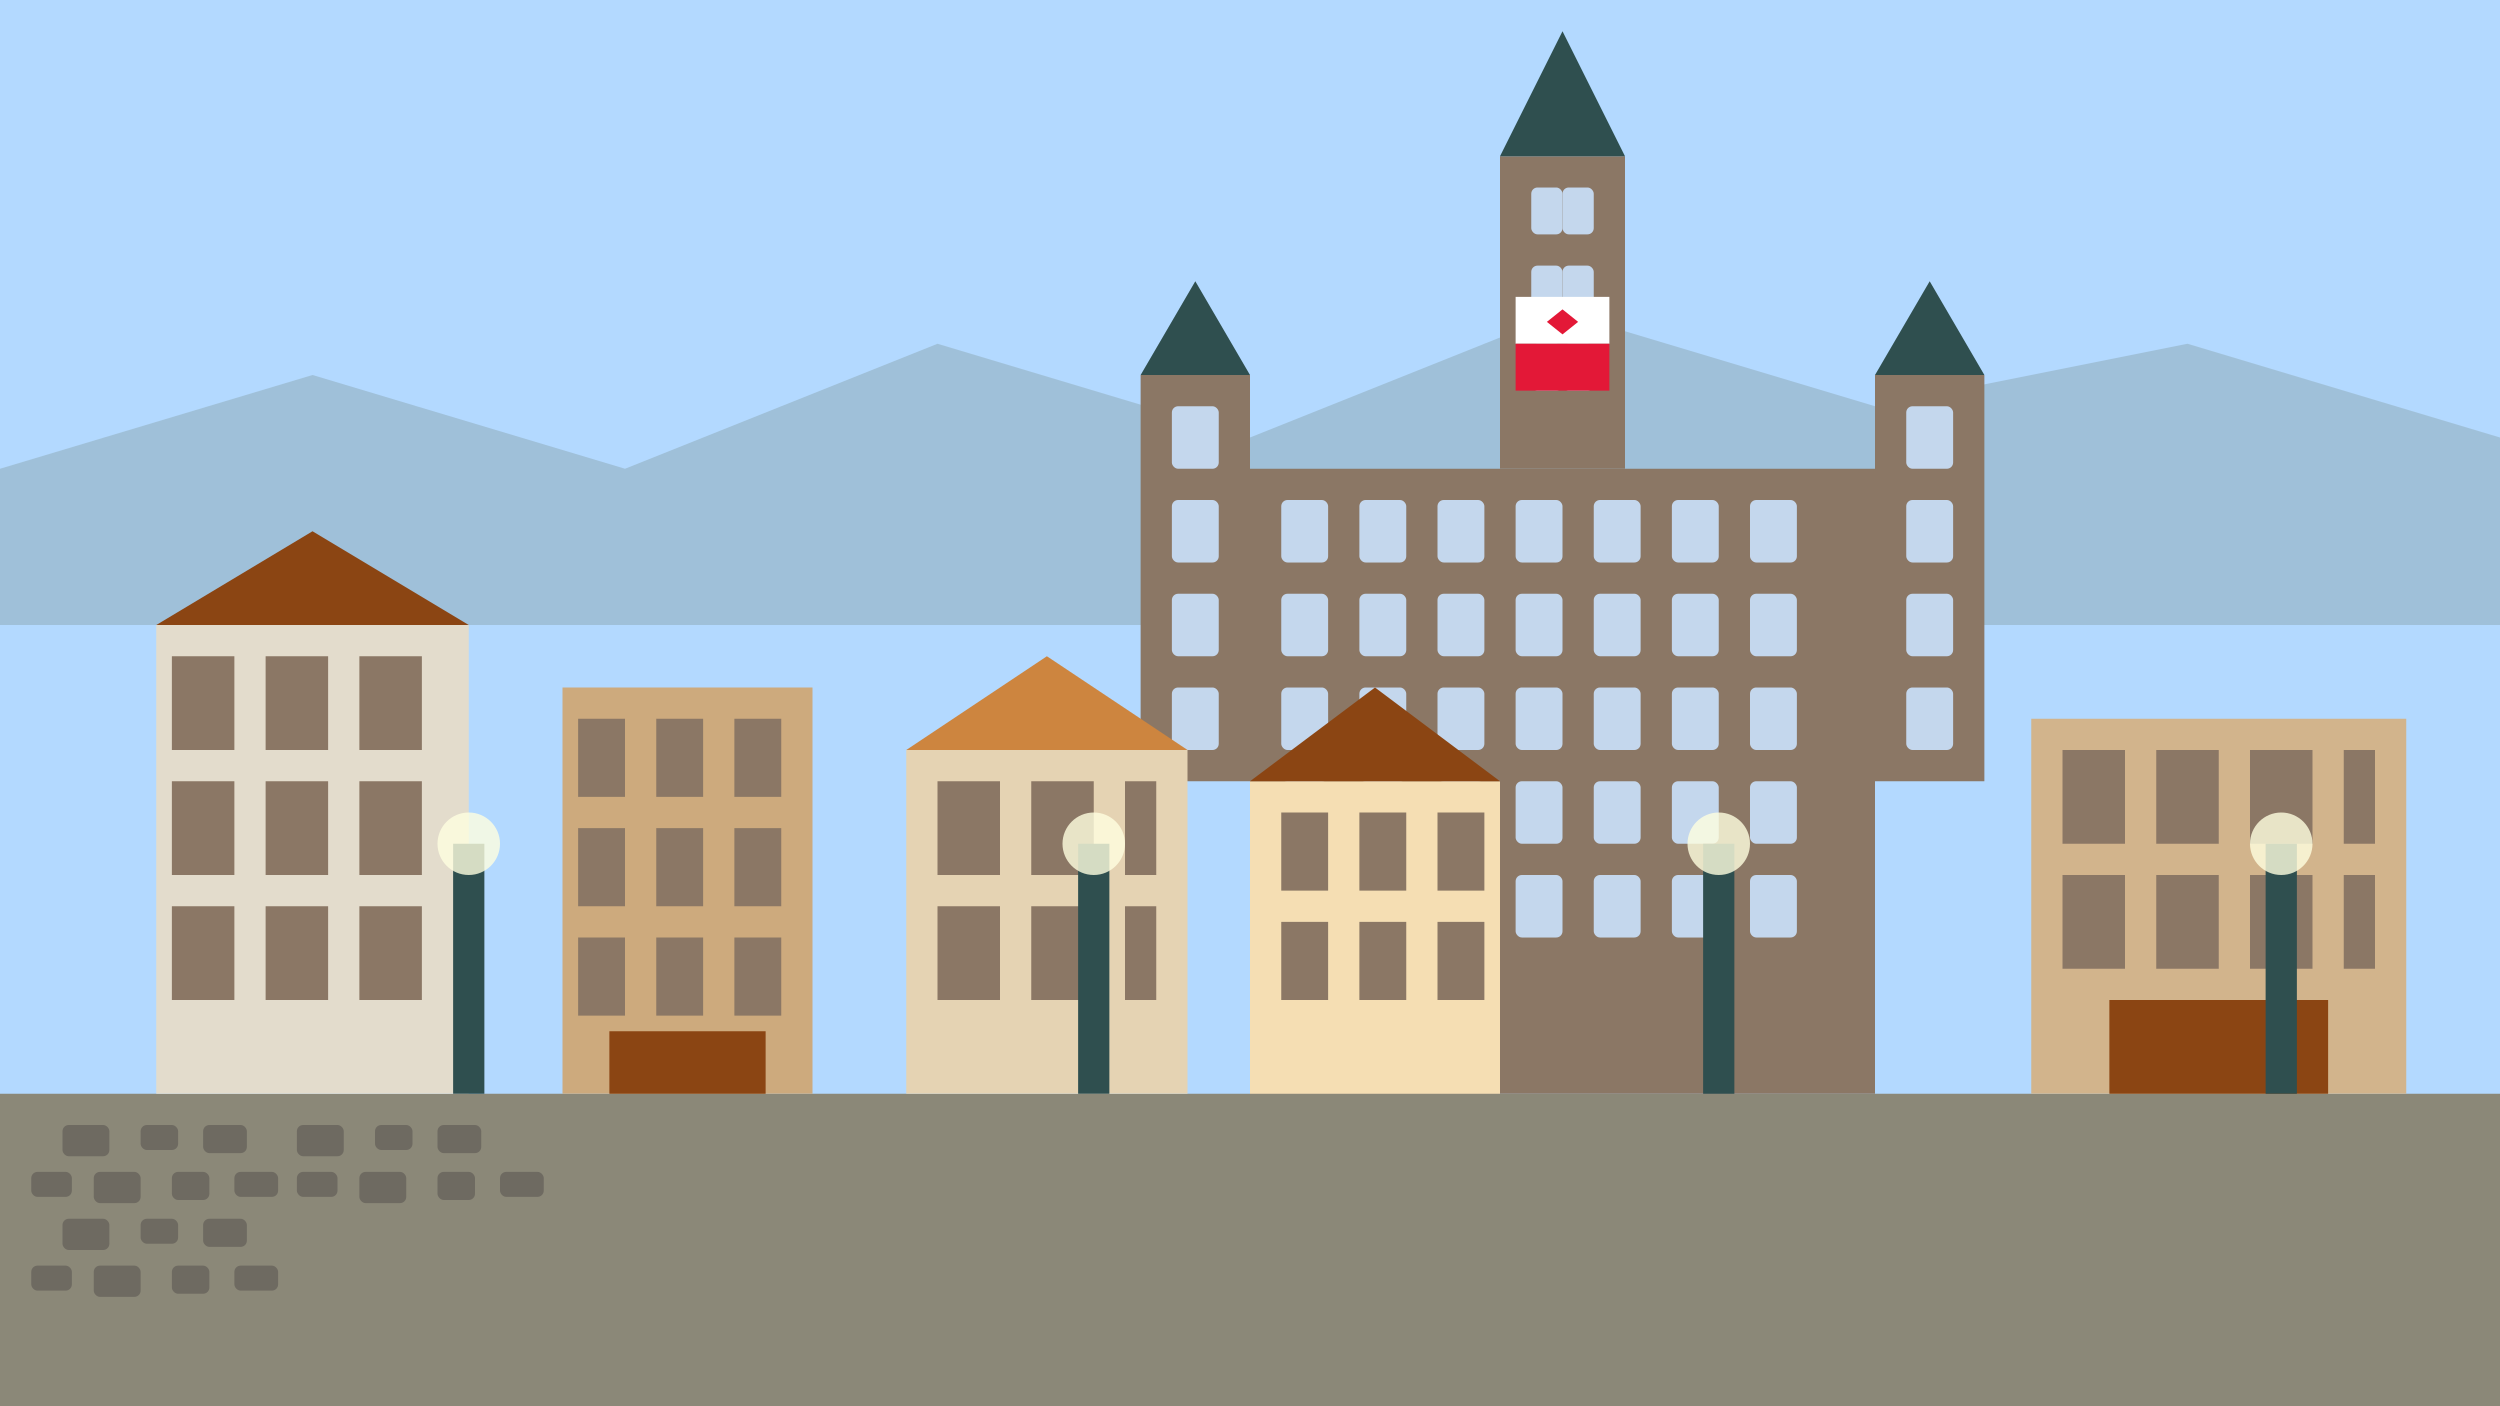 <?xml version="1.0" encoding="UTF-8"?>
<svg width="800" height="450" viewBox="0 0 800 450" xmlns="http://www.w3.org/2000/svg">
  <!-- Sky -->
  <rect width="800" height="450" fill="#B3D9FF"/>
  
  <!-- Distant mountains -->
  <polygon points="0,150 100,120 200,150 300,110 400,140 500,100 600,130 700,110 800,140 800,200 0,200" fill="#8CA9B5" opacity="0.5"/>
  
  <!-- Main cobblestone street -->
  <rect x="0" y="350" width="800" height="100" fill="#8B8878"/>
  
  <!-- Cobblestone pattern -->
  <g fill="#6e6a61">
    <rect x="20" y="360" width="15" height="10" rx="2"/>
    <rect x="45" y="360" width="12" height="8" rx="2"/>
    <rect x="65" y="360" width="14" height="9" rx="2"/>
    <rect x="10" y="375" width="13" height="8" rx="2"/>
    <rect x="30" y="375" width="15" height="10" rx="2"/>
    <rect x="55" y="375" width="12" height="9" rx="2"/>
    <rect x="75" y="375" width="14" height="8" rx="2"/>
    <!-- Continuing the pattern -->
    <rect x="20" y="390" width="15" height="10" rx="2"/>
    <rect x="45" y="390" width="12" height="8" rx="2"/>
    <rect x="65" y="390" width="14" height="9" rx="2"/>
    <rect x="10" y="405" width="13" height="8" rx="2"/>
    <rect x="30" y="405" width="15" height="10" rx="2"/>
    <rect x="55" y="405" width="12" height="9" rx="2"/>
    <rect x="75" y="405" width="14" height="8" rx="2"/>
    <!-- More cobblestones -->
    <rect x="95" y="360" width="15" height="10" rx="2"/>
    <rect x="120" y="360" width="12" height="8" rx="2"/>
    <rect x="140" y="360" width="14" height="9" rx="2"/>
    <rect x="95" y="375" width="13" height="8" rx="2"/>
    <rect x="115" y="375" width="15" height="10" rx="2"/>
    <rect x="140" y="375" width="12" height="9" rx="2"/>
    <rect x="160" y="375" width="14" height="8" rx="2"/>
    <!-- And more... continuing pattern along street -->
  </g>
  
  <!-- Chateau Frontenac (iconic castle-like hotel) -->
  <g transform="translate(500, 200)">
    <!-- Main building -->
    <rect x="-100" y="-50" width="200" height="200" fill="#8B7765"/>
    
    <!-- Windows in rows -->
    <g fill="#C4D7ED">
      <!-- Row 1 -->
      <rect x="-90" y="-40" width="15" height="20" rx="2"/>
      <rect x="-65" y="-40" width="15" height="20" rx="2"/>
      <rect x="-40" y="-40" width="15" height="20" rx="2"/>
      <rect x="-15" y="-40" width="15" height="20" rx="2"/>
      <rect x="10" y="-40" width="15" height="20" rx="2"/>
      <rect x="35" y="-40" width="15" height="20" rx="2"/>
      <rect x="60" y="-40" width="15" height="20" rx="2"/>
      
      <!-- Row 2 -->
      <rect x="-90" y="-10" width="15" height="20" rx="2"/>
      <rect x="-65" y="-10" width="15" height="20" rx="2"/>
      <rect x="-40" y="-10" width="15" height="20" rx="2"/>
      <rect x="-15" y="-10" width="15" height="20" rx="2"/>
      <rect x="10" y="-10" width="15" height="20" rx="2"/>
      <rect x="35" y="-10" width="15" height="20" rx="2"/>
      <rect x="60" y="-10" width="15" height="20" rx="2"/>
      
      <!-- Row 3 -->
      <rect x="-90" y="20" width="15" height="20" rx="2"/>
      <rect x="-65" y="20" width="15" height="20" rx="2"/>
      <rect x="-40" y="20" width="15" height="20" rx="2"/>
      <rect x="-15" y="20" width="15" height="20" rx="2"/>
      <rect x="10" y="20" width="15" height="20" rx="2"/>
      <rect x="35" y="20" width="15" height="20" rx="2"/>
      <rect x="60" y="20" width="15" height="20" rx="2"/>
      
      <!-- Row 4 -->
      <rect x="-90" y="50" width="15" height="20" rx="2"/>
      <rect x="-65" y="50" width="15" height="20" rx="2"/>
      <rect x="-40" y="50" width="15" height="20" rx="2"/>
      <rect x="-15" y="50" width="15" height="20" rx="2"/>
      <rect x="10" y="50" width="15" height="20" rx="2"/>
      <rect x="35" y="50" width="15" height="20" rx="2"/>
      <rect x="60" y="50" width="15" height="20" rx="2"/>
      
      <!-- Row 5 -->
      <rect x="-90" y="80" width="15" height="20" rx="2"/>
      <rect x="-65" y="80" width="15" height="20" rx="2"/>
      <rect x="-40" y="80" width="15" height="20" rx="2"/>
      <rect x="-15" y="80" width="15" height="20" rx="2"/>
      <rect x="10" y="80" width="15" height="20" rx="2"/>
      <rect x="35" y="80" width="15" height="20" rx="2"/>
      <rect x="60" y="80" width="15" height="20" rx="2"/>
    </g>
    
    <!-- Main tower -->
    <rect x="-20" y="-150" width="40" height="100" fill="#8B7765"/>
    
    <!-- Tower windows -->
    <rect x="-10" y="-140" width="10" height="15" rx="2" fill="#C4D7ED"/>
    <rect x="0" y="-140" width="10" height="15" rx="2" fill="#C4D7ED"/>
    <rect x="-10" y="-115" width="10" height="15" rx="2" fill="#C4D7ED"/>
    <rect x="0" y="-115" width="10" height="15" rx="2" fill="#C4D7ED"/>
    <rect x="-10" y="-90" width="10" height="15" rx="2" fill="#C4D7ED"/>
    <rect x="0" y="-90" width="10" height="15" rx="2" fill="#C4D7ED"/>
    
    <!-- Tower pointed roof -->
    <polygon points="-20,-150 20,-150 0,-190" fill="#2F4F4F"/>
    
    <!-- Side towers -->
    <rect x="-135" y="-80" width="35" height="130" fill="#8B7765"/>
    <polygon points="-135,-80 -100,-80 -117.5,-110" fill="#2F4F4F"/>
    
    <rect x="100" y="-80" width="35" height="130" fill="#8B7765"/>
    <polygon points="100,-80 135,-80 117.5,-110" fill="#2F4F4F"/>
    
    <!-- Side tower windows -->
    <rect x="-125" y="-70" width="15" height="20" rx="2" fill="#C4D7ED"/>
    <rect x="-125" y="-40" width="15" height="20" rx="2" fill="#C4D7ED"/>
    <rect x="-125" y="-10" width="15" height="20" rx="2" fill="#C4D7ED"/>
    <rect x="-125" y="20" width="15" height="20" rx="2" fill="#C4D7ED"/>
    
    <rect x="110" y="-70" width="15" height="20" rx="2" fill="#C4D7ED"/>
    <rect x="110" y="-40" width="15" height="20" rx="2" fill="#C4D7ED"/>
    <rect x="110" y="-10" width="15" height="20" rx="2" fill="#C4D7ED"/>
    <rect x="110" y="20" width="15" height="20" rx="2" fill="#C4D7ED"/>
  </g>
  
  <!-- Historic buildings on the left side of the street -->
  <g>
    <!-- Building 1 -->
    <rect x="50" y="200" width="100" height="150" fill="#E3DCCC"/>
    <rect x="55" y="210" width="20" height="30" fill="#8B7765"/>
    <rect x="85" y="210" width="20" height="30" fill="#8B7765"/>
    <rect x="115" y="210" width="20" height="30" fill="#8B7765"/>
    <rect x="55" y="250" width="20" height="30" fill="#8B7765"/>
    <rect x="85" y="250" width="20" height="30" fill="#8B7765"/>
    <rect x="115" y="250" width="20" height="30" fill="#8B7765"/>
    <rect x="55" y="290" width="20" height="30" fill="#8B7765"/>
    <rect x="85" y="290" width="20" height="30" fill="#8B7765"/>
    <rect x="115" y="290" width="20" height="30" fill="#8B7765"/>
    <polygon points="50,200 150,200 100,170" fill="#8B4513"/>
    
    <!-- Building 2 -->
    <rect x="180" y="220" width="80" height="130" fill="#CDAA7D"/>
    <rect x="185" y="230" width="15" height="25" fill="#8B7765"/>
    <rect x="210" y="230" width="15" height="25" fill="#8B7765"/>
    <rect x="235" y="230" width="15" height="25" fill="#8B7765"/>
    <rect x="185" y="265" width="15" height="25" fill="#8B7765"/>
    <rect x="210" y="265" width="15" height="25" fill="#8B7765"/>
    <rect x="235" y="265" width="15" height="25" fill="#8B7765"/>
    <rect x="185" y="300" width="15" height="25" fill="#8B7765"/>
    <rect x="210" y="300" width="15" height="25" fill="#8B7765"/>
    <rect x="235" y="300" width="15" height="25" fill="#8B7765"/>
    <rect x="195" y="330" width="50" height="20" fill="#8B4513"/>
    
    <!-- Building 3 -->
    <rect x="290" y="240" width="90" height="110" fill="#E5D3B3"/>
    <rect x="300" y="250" width="20" height="30" fill="#8B7765"/>
    <rect x="330" y="250" width="20" height="30" fill="#8B7765"/>
    <rect x="360" y="250" width="10" height="30" fill="#8B7765"/>
    <rect x="300" y="290" width="20" height="30" fill="#8B7765"/>
    <rect x="330" y="290" width="20" height="30" fill="#8B7765"/>
    <rect x="360" y="290" width="10" height="30" fill="#8B7765"/>
    <polygon points="290,240 380,240 335,210" fill="#CD853F"/>
  </g>
  
  <!-- Historic buildings on the right side of the street -->
  <g>
    <!-- Building 4 -->
    <rect x="650" y="230" width="120" height="120" fill="#D2B48C"/>
    <rect x="660" y="240" width="20" height="30" fill="#8B7765"/>
    <rect x="690" y="240" width="20" height="30" fill="#8B7765"/>
    <rect x="720" y="240" width="20" height="30" fill="#8B7765"/>
    <rect x="750" y="240" width="10" height="30" fill="#8B7765"/>
    <rect x="660" y="280" width="20" height="30" fill="#8B7765"/>
    <rect x="690" y="280" width="20" height="30" fill="#8B7765"/>
    <rect x="720" y="280" width="20" height="30" fill="#8B7765"/>
    <rect x="750" y="280" width="10" height="30" fill="#8B7765"/>
    <rect x="675" y="320" width="70" height="30" fill="#8B4513"/>
    
    <!-- Building 5 -->
    <rect x="400" y="250" width="80" height="100" fill="#F5DEB3"/>
    <rect x="410" y="260" width="15" height="25" fill="#8B7765"/>
    <rect x="435" y="260" width="15" height="25" fill="#8B7765"/>
    <rect x="460" y="260" width="15" height="25" fill="#8B7765"/>
    <rect x="410" y="295" width="15" height="25" fill="#8B7765"/>
    <rect x="435" y="295" width="15" height="25" fill="#8B7765"/>
    <rect x="460" y="295" width="15" height="25" fill="#8B7765"/>
    <polygon points="400,250 480,250 440,220" fill="#8B4513"/>
  </g>
  
  <!-- Street lamps -->
  <g>
    <g transform="translate(150, 350)">
      <rect x="-5" y="-80" width="10" height="80" fill="#2F4F4F"/>
      <circle cx="0" cy="-80" r="10" fill="#FFFFE0" opacity="0.8"/>
    </g>
    
    <g transform="translate(350, 350)">
      <rect x="-5" y="-80" width="10" height="80" fill="#2F4F4F"/>
      <circle cx="0" cy="-80" r="10" fill="#FFFFE0" opacity="0.8"/>
    </g>
    
    <g transform="translate(550, 350)">
      <rect x="-5" y="-80" width="10" height="80" fill="#2F4F4F"/>
      <circle cx="0" cy="-80" r="10" fill="#FFFFE0" opacity="0.8"/>
    </g>
    
    <g transform="translate(730, 350)">
      <rect x="-5" y="-80" width="10" height="80" fill="#2F4F4F"/>
      <circle cx="0" cy="-80" r="10" fill="#FFFFE0" opacity="0.8"/>
    </g>
  </g>
  
  <!-- Canadian flag -->
  <g transform="translate(500, 120)">
    <rect x="-15" y="-25" width="30" height="15" fill="#FFFFFF"/>
    <rect x="-15" y="-10" width="30" height="15" fill="#E31837"/>
    <polygon points="-5,-17 0,-13 5,-17 0,-21" fill="#E31837"/>
  </g>
</svg>